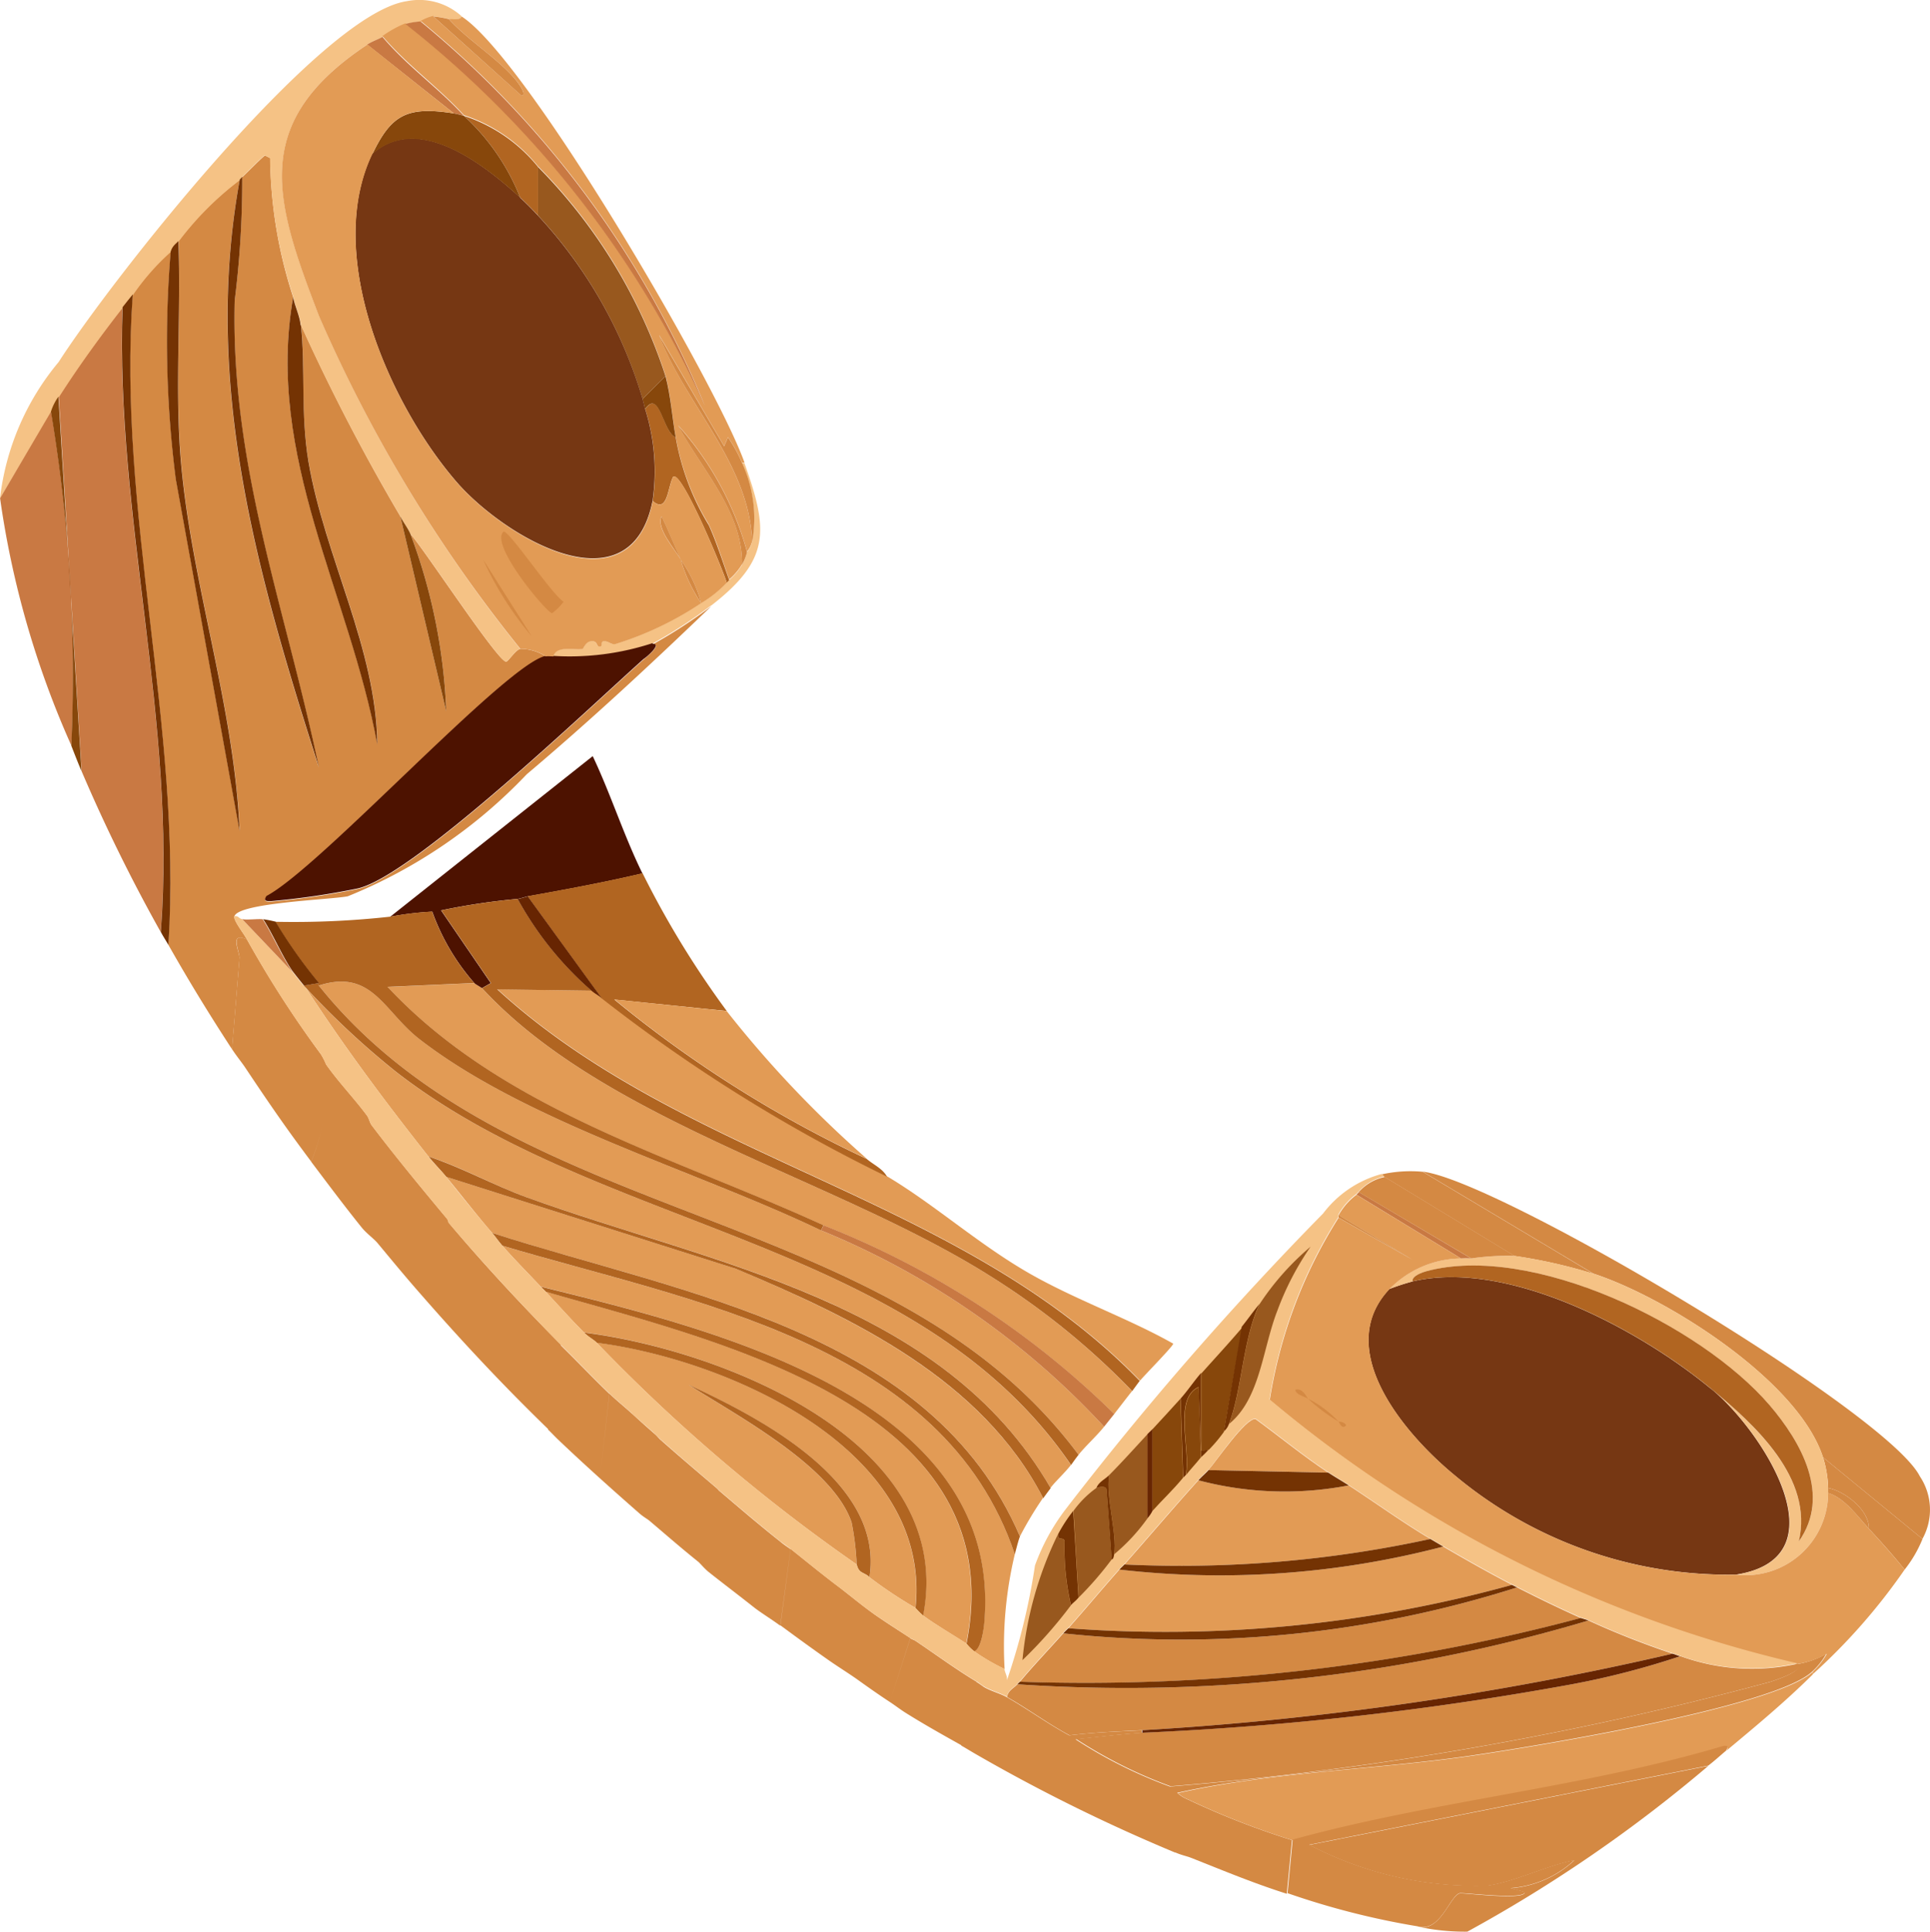 <svg xmlns="http://www.w3.org/2000/svg" xmlns:xlink="http://www.w3.org/1999/xlink" width="25.73" height="25.753" viewBox="0 0 25.73 25.753">
  <defs>
    <clipPath id="clip-path">
      <rect id="Rectangle_196" data-name="Rectangle 196" width="25.73" height="25.753" fill="none"/>
    </clipPath>
  </defs>
  <g id="Group_306" data-name="Group 306" clip-path="url(#clip-path)">
    <path id="Path_357" data-name="Path 357" d="M56.633,140.478c1.646,1.784,4.715,2.534,6.781,3.841a9.979,9.979,0,0,1,1.886,1.53c-.08.1-.155.2-.238.306a11.532,11.532,0,0,0-3.875-2.515c-2-.914-4.269-1.527-5.812-3.178l1.156-.051c.011.013.089.054.1.068" transform="translate(-50.208 -127.308)" fill="#e29b55"/>
    <path id="Path_358" data-name="Path 358" d="M52.237,143.52a10.6,10.6,0,0,1,3.773,2.617c-.1.125-.251.261-.34.374-2.51-3.379-7.514-2.992-10.129-6.254.711-.231.865.343,1.343.714,1.429,1.109,3.706,1.759,5.353,2.549" transform="translate(-41.291 -127.121)" fill="#e29b55"/>
    <path id="Path_359" data-name="Path 359" d="M53.916,147.494c-.083.107-.216.228-.272.306-1.445-2.5-4.5-2.976-6.985-3.875-.443-.161-.863-.4-1.309-.544-.575-.726-1.126-1.467-1.631-2.243a10.918,10.918,0,0,0,1.207,1.122c2.754,2.131,6.928,2.215,8.99,5.234" transform="translate(-39.639 -127.968)" fill="#e29b55"/>
    <path id="Path_360" data-name="Path 360" d="M72.3,141.338c.045.042.09.061.136.1a21.288,21.288,0,0,0,3.807,2.379c.659.395,1.248.934,1.954,1.326.6.333,1.283.577,1.853.9,0,.033-.392.429-.442.493-2.4-2.474-6.051-2.92-8.566-5.217Z" transform="translate(-64.409 -128.134)" fill="#e29b55"/>
    <path id="Path_361" data-name="Path 361" d="M71.708,172.377a4.934,4.934,0,0,0-.306.51c-1.18-2.748-4.493-3.226-7.036-4.045-.214-.247-.407-.5-.612-.748l3.858,1.224c1.569.662,3.28,1.478,4.1,3.059" transform="translate(-57.805 -152.409)" fill="#e29b55"/>
    <path id="Path_362" data-name="Path 362" d="M78.6,182.042a5.269,5.269,0,0,0-.136,1.53,2.694,2.694,0,0,1-.408-.238c.1-.03.13-.316.136-.391.253-3-3.68-3.916-5.914-4.47-.171-.182-.344-.356-.51-.544,2.5.748,5.878,1.285,6.832,4.113" transform="translate(-65.071 -161.326)" fill="#e29b55"/>
    <path id="Path_363" data-name="Path 363" d="M59.105,109.555c-.506.12-1.018.214-1.53.306-.037.007-.079.024-.136.034a8.924,8.924,0,0,0-1.02.153l.663.969-.119.068c-.013-.014-.091-.055-.1-.068a2.93,2.93,0,0,1-.561-.952,4.089,4.089,0,0,0-.561.068l2.7-2.141c.243.513.412,1.053.663,1.564" transform="translate(-50.539 -97.914)" fill="#4d1200"/>
    <path id="Path_364" data-name="Path 364" d="M76.94,124.747a12.338,12.338,0,0,0,1.122,1.835l-1.5-.153a15.912,15.912,0,0,0,3.365,2.124c.091.079.211.127.272.238a21.283,21.283,0,0,1-3.807-2.379l-.986-1.36c.512-.092,1.024-.186,1.53-.306" transform="translate(-68.373 -113.107)" fill="#b16521"/>
    <path id="Path_365" data-name="Path 365" d="M64.045,128.39a4.463,4.463,0,0,0,.986,1.224l-1.258-.017c2.515,2.3,6.169,2.744,8.565,5.218-.034.045-.065.089-.1.136a9.972,9.972,0,0,0-1.886-1.529c-2.066-1.307-5.135-2.057-6.781-3.841l.119-.068-.663-.969a8.917,8.917,0,0,1,1.02-.153" transform="translate(-57.144 -116.41)" fill="#b16521"/>
    <path id="Path_366" data-name="Path 366" d="M42,131.151l-1.156.051c1.543,1.651,3.817,2.264,5.812,3.178l-.034.068c-1.647-.79-3.924-1.44-5.353-2.549-.477-.37-.631-.945-1.343-.714-.005-.007.006-.027,0-.034a6.487,6.487,0,0,1-.578-.816,11.7,11.7,0,0,0,1.529-.068,4.091,4.091,0,0,1,.561-.068,2.93,2.93,0,0,0,.561.952" transform="translate(-35.677 -118.049)" fill="#b16521"/>
    <path id="Union_18" data-name="Union 18" d="M12.781,12.263c-.057-.022-.119-.032-.205-.07l-.005-.061.005.064a23.045,23.045,0,0,1-2.684-1.327c-.06-.035-.114-.069-.17-.1l.2-.85c.045.027.079.053.1.068.091.055.215.085.307.137.279.158.546.355.833.509.318-.04.645-.052.966-.067V10.6c-.291.019-.591.057-.882.086a6.153,6.153,0,0,0,1.258.629,44.582,44.582,0,0,0,8-1.394c.047-.016.47-.149.356-.237a1.155,1.155,0,0,0,.393-.137.939.939,0,0,1-.188.237c-.511.475-3.73,1-4.573,1.122-1.29.186-2.618.211-3.891.492a.445.445,0,0,0,.136.087,10.741,10.741,0,0,0,1.394.544l-.069.715C13.609,12.6,13.224,12.438,12.781,12.263ZM8.972,10.327c-.069-.044-.134-.095-.2-.138-.153-.1-.294-.2-.442-.306v0c-.136-.095-.272-.178-.408-.275v0c-.208-.146-.408-.292-.611-.442l.136-1.019c.212.169.428.346.645.509v0c.146.112.294.235.442.342s.341.228.509.338l-.272.851.272-.848c.015.011.052.023.067.033.262.176.551.388.816.546l-.2.848C9.469,10.622,9.22,10.483,8.972,10.327ZM7.309,9.171c-.111-.082-.23-.154-.341-.237-.2-.159-.41-.317-.613-.478v0c-.057-.047-.1-.1-.134-.133-.225-.18-.43-.359-.648-.544-.025-.024-.081-.053-.136-.1-.371-.325-.732-.648-1.088-.987-.047-.044-.089-.092-.136-.135l.171-1.122.136.135c.168.169.339.345.509.509L4.911,7.163,5.03,6.076c.091.089.2.176.3.267l.008.006c.1.093.2.182.306.274v0c.025.022.045.05.067.069.245.217.5.433.749.645.02.017.03.033.034.035.267.227.541.462.816.679.042.036.091.068.136.1L7.309,9.171ZM2.484,4.716h0c-.19-.217-.361-.425-.544-.645v0c-.052-.061-.138-.121-.205-.2-.232-.287-.457-.589-.679-.883a2.792,2.792,0,0,0,.2-.92,2.767,2.767,0,0,1-.2.918c-.032-.044-.067-.089-.1-.135C.678,2.478.425,2.106.17,1.723.116,1.645.055,1.571,0,1.486L.1.263C.084.136-.022-.073.2.025a14.175,14.175,0,0,0,.986,1.53.9.9,0,0,1,.069.135c.161.231.374.45.544.68.029.038.037.1.067.135.311.41.655.828.986,1.224l-.371.983.371-.983a.108.108,0,0,1,.034.067c.467.556.986,1.112,1.5,1.631L4.214,6.55C3.589,5.943,3.055,5.37,2.484,4.716Z" transform="translate(3.093 12.497)" fill="#d48943" stroke="rgba(0,0,0,0)" stroke-miterlimit="10" stroke-width="1"/>
    <path id="Path_392" data-name="Path 392" d="M89.291,142.931A14.685,14.685,0,0,0,91.16,144.9a15.914,15.914,0,0,1-3.365-2.124Z" transform="translate(-79.603 -129.455)" fill="#e29b55"/>
    <path id="Path_393" data-name="Path 393" d="M43.559,140.41c.006.007-.006.027,0,.034,2.615,3.262,7.619,2.876,10.129,6.254-.033.042-.068.091-.1.136-2.063-3.02-6.236-3.1-8.99-5.234a10.927,10.927,0,0,1-1.207-1.122.292.292,0,0,1-.034-.034Z" transform="translate(-39.309 -127.308)" fill="#b16521"/>
    <path id="Path_394" data-name="Path 394" d="M69.5,169.6c-.032.044-.075.1-.1.136-.815-1.581-2.527-2.4-4.1-3.059l-3.858-1.224c-.077-.094-.162-.177-.238-.272.446.147.866.383,1.309.544,2.48.9,5.539,1.375,6.985,3.875" transform="translate(-55.492 -149.767)" fill="#b16521"/>
    <path id="Path_395" data-name="Path 395" d="M77.346,180.153c-.019.047-.052.178-.068.238-.954-2.828-4.328-3.365-6.832-4.113-.046-.052-.09-.117-.136-.17,2.543.819,5.856,1.3,7.036,4.045" transform="translate(-63.749 -159.675)" fill="#b16521"/>
    <path id="Path_396" data-name="Path 396" d="M121.209,177.53l-.136.17a10.6,10.6,0,0,0-3.773-2.617l.034-.068a11.53,11.53,0,0,1,3.875,2.515" transform="translate(-106.354 -158.684)" fill="#c97943"/>
    <path id="Path_397" data-name="Path 397" d="M37.7,131.338a6.509,6.509,0,0,0,.578.816l-.2.034c-.046-.056-.092-.113-.136-.17-.134-.175-.279-.519-.408-.714a1.5,1.5,0,0,1,.17.034" transform="translate(-34.025 -119.052)" fill="#743303"/>
    <path id="Path_398" data-name="Path 398" d="M89.494,195.306a5.853,5.853,0,0,1-.612-.408c.2-1.267-1.445-2.119-2.413-2.566.636.406,1.922,1.089,2.175,1.835a3.646,3.646,0,0,1,.068.561,23.1,23.1,0,0,1-3.467-2.957c1.743.225,4.471,1.417,4.249,3.535" transform="translate(-77.291 -173.876)" fill="#e29b55"/>
    <path id="Path_399" data-name="Path 399" d="M83.568,189.177c-.2-.129-.385-.234-.578-.374.45-2.321-2.688-3.543-4.521-3.773-.178-.179-.338-.361-.51-.544,2.258.654,6.237,1.526,5.608,4.691" transform="translate(-70.685 -167.271)" fill="#e29b55"/>
    <path id="Path_400" data-name="Path 400" d="M83.01,188.618a.645.645,0,0,1-.1-.1c.629-3.164-3.35-4.036-5.608-4.691-.021-.022-.045-.044-.068-.068,2.234.554,6.167,1.467,5.914,4.47-.006.075-.04.361-.136.391" transform="translate(-70.025 -166.61)" fill="#b16521"/>
    <path id="Path_401" data-name="Path 401" d="M87.944,194.087a1.067,1.067,0,0,1-.1-.1c.223-2.118-2.506-3.31-4.249-3.535-.049-.048-.107-.073-.17-.136,1.833.23,4.971,1.451,4.521,3.773" transform="translate(-75.639 -172.555)" fill="#b16521"/>
    <path id="Path_402" data-name="Path 402" d="M100.772,200.347c-.076-.072-.14-.043-.17-.17a3.659,3.659,0,0,0-.068-.561c-.253-.747-1.539-1.429-2.175-1.835.968.447,2.612,1.3,2.413,2.566" transform="translate(-89.181 -179.326)" fill="#b16521"/>
    <path id="Path_403" data-name="Path 403" d="M75.075,129.386c-.046-.041-.091-.06-.136-.1a4.463,4.463,0,0,1-.986-1.224c.057-.01.1-.027.136-.034Z" transform="translate(-67.052 -116.08)" fill="#672502"/>
    <path id="Path_404" data-name="Path 404" d="M20.772,24.094c-.372,2.128.755,3.951,1.122,5.965-.012-1.285-.7-2.5-.918-3.773-.108-.635-.041-1.245-.1-1.818A26.853,26.853,0,0,0,22.2,27.017l.612,2.6a7.506,7.506,0,0,0-.476-2.362c.172.185,1.168,1.707,1.275,1.7.026,0,.126-.157.187-.17a.612.612,0,0,1,.34.1c-.538.109-3,2.817-3.722,3.2-.049.077.011.067.068.068a10.146,10.146,0,0,0,1.156-.17c.756-.186,3.079-2.41,3.807-3.059.009-.008.253-.2.119-.2a6.371,6.371,0,0,0,.782-.51c-.8.769-1.619,1.53-2.464,2.243A6.8,6.8,0,0,1,21.5,32.082c-.217.045-1.483.086-1.513.272-.009.056.136.239.17.306-.227-.1-.12.111-.1.238l-.1,1.224c-.3-.46-.58-.916-.85-1.394.183-2.91-.685-5.75-.476-8.667a3.161,3.161,0,0,1,.51-.578,14.39,14.39,0,0,0,.068,3.042l.85,4.691c-.067-1.653-.642-3.3-.782-4.929-.084-.978,0-1.963-.034-2.94a4.132,4.132,0,0,1,.816-.816c-.5,2.729.233,5.273,1.054,7.835-.442-2.114-1.179-4.017-1.122-6.22a12.75,12.75,0,0,0,.1-1.648c.043-.037.284-.285.306-.289l.068.034a6.141,6.141,0,0,0,.306,1.852" transform="translate(-16.863 -20.136)" fill="#d48943"/>
    <path id="Path_405" data-name="Path 405" d="M9.747,52.209a22.344,22.344,0,0,1-1.054-2.141l-.306-5c.261-.408.554-.806.85-1.19-.1,2.8.724,5.528.51,8.328" transform="translate(-7.604 -39.786)" fill="#c97943"/>
    <path id="Path_406" data-name="Path 406" d="M6.153.22c-.014.054-.127.038-.17.034a1.376,1.376,0,0,0-.2-.034.671.671,0,0,0-.17.068.955.955,0,0,0-.2.034A1.5,1.5,0,0,0,5.1.492c-.064.035-.142.061-.2.1-1.568,1.041-1.245,2.061-.646,3.62A19.3,19.3,0,0,0,6.935,8.649c-.061.013-.16.168-.187.17-.106.007-1.1-1.514-1.275-1.7-.035-.085-.1-.159-.136-.238A26.845,26.845,0,0,1,4.011,4.333c-.013-.125-.08-.252-.1-.374A6.145,6.145,0,0,1,3.6,2.106l-.068-.034c-.022,0-.263.252-.306.289A.424.424,0,0,0,3.2,2.4a4.132,4.132,0,0,0-.816.816c-.011.021-.079.057-.1.136a3.171,3.171,0,0,0-.51.578c-.045.057-.092.112-.136.17-.3.383-.589.782-.85,1.19a.7.7,0,0,0-.1.2L0,6.644A3.451,3.451,0,0,1,.782,4.825C1.455,3.773,4.255.19,5.422.016a.84.84,0,0,1,.731.2" transform="translate(0 0)" fill="#f5c285"/>
    <path id="Path_407" data-name="Path 407" d="M55.327,2.356,56.5,3.41c.091-.006-.077-.212-.085-.221-.233-.273-.639-.526-.884-.8.043,0,.156.02.17-.034.866.554,3.391,4.875,3.773,5.948H59.44a1.834,1.834,0,0,0-.187-.34l-.051.119L58.335,6.6c.337.911,1.2,1.706,1.241,2.753a.377.377,0,0,1-.068.136,4.179,4.179,0,0,0-.918-1.683c.317.6.858,1.142.85,1.852a.82.82,0,0,1-.17.2c-.087-.242-.165-.5-.272-.731a3.343,3.343,0,0,1-.442-1.173c-.049-.273-.064-.541-.136-.816a7.074,7.074,0,0,0-1.7-2.787,2.12,2.12,0,0,0-.986-.68c-.357-.387-.748-.658-1.088-1.054a1.5,1.5,0,0,1,.306-.17,13.636,13.636,0,0,1,3.994,5.1,13.022,13.022,0,0,0-3.79-5.132.671.671,0,0,1,.17-.068" transform="translate(-49.548 -2.136)" fill="#e29b55"/>
    <path id="Path_408" data-name="Path 408" d="M.96,63.269a12.248,12.248,0,0,1-.952-3.3l.68-1.156A21.408,21.408,0,0,1,.96,63.269" transform="translate(-0.007 -53.328)" fill="#c97943"/>
    <path id="Path_409" data-name="Path 409" d="M18.024,50.727c-.032-.056-.07-.112-.1-.17.214-2.8-.608-5.529-.51-8.328.044-.058.091-.113.136-.17-.209,2.918.659,5.757.476,8.667" transform="translate(-15.78 -38.135)" fill="#743303"/>
    <path id="Path_410" data-name="Path 410" d="M7.7,61.627c-.048-.114-.091-.225-.136-.34a21.4,21.4,0,0,0-.272-4.453.7.7,0,0,1,.1-.2Z" transform="translate(-6.613 -51.347)" fill="#87470b"/>
    <path id="Path_411" data-name="Path 411" d="M81.16,68a6.371,6.371,0,0,1-.782.51,3.546,3.546,0,0,1-1.326.17c.041-.155.286-.08.391-.1.007,0,.042-.092.1-.1.116-.02.065.081.136.068.028-.005.006-.062.034-.068.07-.014.1.05.17.034a4.386,4.386,0,0,0,1.139-.544,1.563,1.563,0,0,0,.34-.272c.011-.012.021-.02.034-.034a.816.816,0,0,0,.17-.2.616.616,0,0,0,.068-.17.376.376,0,0,0,.068-.136,1.765,1.765,0,0,0-.136-1.054H81.6c.322.9.346,1.289-.442,1.9" transform="translate(-71.676 -59.933)" fill="#f5c285"/>
    <path id="Path_412" data-name="Path 412" d="M43.048,91.964c.134,0-.11.2-.119.2-.727.649-3.05,2.873-3.807,3.059a10.126,10.126,0,0,1-1.156.17c-.057,0-.117.009-.068-.068.719-.378,3.184-3.086,3.722-3.2.032-.006.069,0,.1,0a3.547,3.547,0,0,0,1.326-.17" transform="translate(-34.346 -83.383)" fill="#4d1200"/>
    <path id="Path_413" data-name="Path 413" d="M23.792,34.547c.023-.079.091-.115.1-.136.038.977-.05,1.963.034,2.94.14,1.629.715,3.275.782,4.929l-.85-4.691a14.4,14.4,0,0,1-.068-3.042" transform="translate(-21.514 -31.2)" fill="#743303"/>
    <path id="Path_414" data-name="Path 414" d="M32.667,25.338A.439.439,0,0,1,32.7,25.3a12.754,12.754,0,0,1-.1,1.648c-.057,2.2.679,4.106,1.122,6.22-.82-2.562-1.553-5.105-1.054-7.835" transform="translate(-29.471 -22.943)" fill="#743303"/>
    <path id="Path_415" data-name="Path 415" d="M41.277,42.8c.061.573-.006,1.184.1,1.818.216,1.269.906,2.488.918,3.773-.367-2.014-1.494-3.837-1.122-5.965.022.122.089.249.1.374" transform="translate(-37.265 -38.465)" fill="#743303"/>
    <path id="Path_416" data-name="Path 416" d="M57.333,73.989a7.506,7.506,0,0,1,.476,2.362l-.612-2.6c.038.079.1.153.136.238" transform="translate(-51.86 -66.869)" fill="#87470b"/>
    <path id="Path_417" data-name="Path 417" d="M58.129,3.084a13.023,13.023,0,0,1,3.79,5.132,13.638,13.638,0,0,0-3.994-5.1.955.955,0,0,1,.2-.034" transform="translate(-52.52 -2.796)" fill="#c97943"/>
    <path id="Path_418" data-name="Path 418" d="M52.665,5.27c.34.4.731.666,1.088,1.054a1.334,1.334,0,0,0-.136-.034l-1.156-.918c.062-.041.14-.067.2-.1" transform="translate(-47.566 -4.778)" fill="#c97943"/>
    <path id="Path_419" data-name="Path 419" d="M62.136,2.386c.245.273.651.525.884.8.008.009.176.215.085.221L61.932,2.352a1.374,1.374,0,0,1,.2.034" transform="translate(-56.153 -2.132)" fill="#d48943"/>
    <path id="Path_420" data-name="Path 420" d="M78.566,26.634l-.306.306a6.142,6.142,0,0,0-1.394-2.447v-.646a7.074,7.074,0,0,1,1.7,2.787" transform="translate(-69.694 -21.622)" fill="#98581e"/>
    <path id="Path_421" data-name="Path 421" d="M92.574,58.092a3.343,3.343,0,0,0,.442,1.173c.106.234.185.489.272.731-.013.014-.022.022-.034.034-.028-.115-.6-1.507-.714-1.411-.074.141-.073.494-.272.323a2.76,2.76,0,0,0-.1-1.224c.192-.283.239.319.408.374" transform="translate(-83.566 -52.264)" fill="#b16521"/>
    <path id="Path_422" data-name="Path 422" d="M67.289,17.242v.646c-.077-.082-.155-.162-.238-.238a2.957,2.957,0,0,0-.748-1.088,2.119,2.119,0,0,1,.986.68" transform="translate(-60.116 -15.017)" fill="#b16521"/>
    <path id="Path_423" data-name="Path 423" d="M95.275,49.587a1.765,1.765,0,0,1,.136,1.054c-.037-1.047-.9-1.842-1.241-2.753l.867,1.479.051-.119a1.84,1.84,0,0,1,.187.34" transform="translate(-85.383 -43.419)" fill="#d48943"/>
    <path id="Path_424" data-name="Path 424" d="M92.108,53.716c.072.275.087.543.136.816-.169-.055-.216-.657-.408-.374-.011-.048-.021-.089-.034-.136Z" transform="translate(-83.236 -48.704)" fill="#87470b"/>
    <path id="Path_425" data-name="Path 425" d="M97.819,62.5a.616.616,0,0,1-.068.17c.008-.71-.533-1.256-.85-1.852a4.179,4.179,0,0,1,.918,1.683" transform="translate(-87.859 -55.144)" fill="#d48943"/>
    <path id="Path_426" data-name="Path 426" d="M53,20.619c.083.076.161.156.238.238A6.141,6.141,0,0,1,54.634,23.3c.013.047.023.088.034.136a2.76,2.76,0,0,1,.1,1.224c-.3,1.5-2,.462-2.617-.255-.908-1.053-1.761-3.03-1.122-4.368.617-.55,1.487.137,1.971.578" transform="translate(-46.068 -17.986)" fill="#763713"/>
    <path id="Path_427" data-name="Path 427" d="M54.278,15.886a1.335,1.335,0,0,1,.136.034,2.959,2.959,0,0,1,.748,1.088c-.484-.441-1.355-1.128-1.971-.578.253-.53.466-.642,1.088-.544" transform="translate(-48.227 -14.374)" fill="#87470b"/>
    <path id="Path_428" data-name="Path 428" d="M42.539,7.281c-.622-.1-.834.014-1.088.544-.639,1.338.214,3.315,1.122,4.368.618.717,2.319,1.759,2.617.255.2.171.2-.182.272-.323.117-.1.686,1.3.714,1.411a1.559,1.559,0,0,1-.34.272,1.828,1.828,0,0,0-.272-.578c-.085-.192-.165-.387-.255-.578-.083.155.183.443.255.578a2.043,2.043,0,0,0,.272.578,4.387,4.387,0,0,1-1.139.544c-.067.016-.1-.048-.17-.034-.028.006-.006.063-.034.068-.071.013-.02-.088-.136-.068-.06.01-.095.1-.1.1-.105.022-.35-.053-.391.1-.033,0-.07-.006-.1,0a.612.612,0,0,0-.34-.1,19.288,19.288,0,0,1-2.685-4.436c-.6-1.559-.922-2.579.646-3.62Z" transform="translate(-36.488 -5.769)" fill="#e29b55"/>
    <path id="Path_429" data-name="Path 429" d="M71.644,75.935c.082-.008.628.82.8.935a.671.671,0,0,1-.153.153c-.066,0-.841-.918-.646-1.088" transform="translate(-64.931 -68.85)" fill="#d48943"/>
    <path id="Path_430" data-name="Path 430" d="M69.035,79.943l.646,1.02a4.415,4.415,0,0,1-.646-1.02" transform="translate(-62.593 -72.483)" fill="#d48943"/>
    <path id="Path_431" data-name="Path 431" d="M94.635,74.329c-.072-.135-.338-.423-.255-.578.09.19.17.386.255.578" transform="translate(-85.558 -66.869)" fill="#d48943"/>
    <path id="Path_432" data-name="Path 432" d="M97.538,80.522a2.037,2.037,0,0,1-.272-.578,1.828,1.828,0,0,1,.272.578" transform="translate(-88.19 -72.484)" fill="#d48943"/>
    <path id="Path_433" data-name="Path 433" d="M176.759,238.8c-.375.371-.752.683-1.156,1.02.082-.107-.1-.04-.119-.034-1.853.539-3.8.712-5.659,1.224a10.693,10.693,0,0,1-1.394-.544.436.436,0,0,1-.136-.085c1.273-.284,2.6-.308,3.892-.493.842-.12,4.061-.647,4.572-1.122Z" transform="translate(-152.592 -216.482)" fill="#e29b55"/>
    <path id="Path_434" data-name="Path 434" d="M192.374,252.238a19.081,19.081,0,0,1-3.212,2.209,2.937,2.937,0,0,1-.663-.068c.3.087.429-.407.561-.442.042-.011.884.1.867-.017l-.187-.051a1.407,1.407,0,0,0,.85-.374c-.365.071-.8.289-1.156.34a4.791,4.791,0,0,1-2.379-.544Z" transform="translate(-169.6 -228.701)" fill="#d48943"/>
    <path id="Path_435" data-name="Path 435" d="M209.927,172.26l-1.326-1.088c-.328-1.02-2.082-2.128-3.059-2.447l-2.277-1.36c1.007.117,6.195,3.2,6.628,4.062a.8.8,0,0,1,.034.833" transform="translate(-184.298 -151.749)" fill="#d48943"/>
    <path id="Path_436" data-name="Path 436" d="M189.805,249.467c-.081.068-.153.135-.238.2l-5.319,1.054a4.791,4.791,0,0,0,2.379.544c.358-.051.79-.269,1.156-.34a1.406,1.406,0,0,1-.85.374l.187.051c.018.114-.824.006-.867.017-.132.035-.257.529-.561.442a10.464,10.464,0,0,1-1.734-.442l.068-.714c1.861-.512,3.806-.685,5.659-1.224.022-.006.2-.073.119.034" transform="translate(-166.793 -226.134)" fill="#d48943"/>
    <path id="Path_437" data-name="Path 437" d="M197.981,167.284l2.277,1.36a6.923,6.923,0,0,0-1.054-.238l-1.733-1.054-.034-.034a1.773,1.773,0,0,1,.544-.034" transform="translate(-179.014 -151.666)" fill="#d48943"/>
    <path id="Path_438" data-name="Path 438" d="M261.78,209.251a1.645,1.645,0,0,1-.238.408c-.151-.187-.312-.368-.476-.544.006-.249-.319-.5-.544-.544a1.528,1.528,0,0,0-.068-.408Z" transform="translate(-236.15 -188.739)" fill="#d48943"/>
    <path id="Path_439" data-name="Path 439" d="M200.1,183.9c.657.526,1.8,2.249.34,2.481a5.689,5.689,0,0,1-3.756-1.326c-.653-.537-1.631-1.67-.867-2.481a3.042,3.042,0,0,1,.306-.1c1.274-.3,3.015.634,3.977,1.428" transform="translate(-177.294 -165.394)" fill="#763713"/>
    <path id="Path_440" data-name="Path 440" d="M199.618,179.37a3.331,3.331,0,0,1,.578-.034,6.919,6.919,0,0,1,1.054.238c.977.319,2.731,1.427,3.059,2.447a1.525,1.525,0,0,1,.068.408c0,.022,0,.046,0,.068a1.1,1.1,0,0,1-1.224,1.088c1.464-.233.318-1.955-.34-2.481.588.486,1.372,1.2,1.173,2.039.434-.613.032-1.327-.391-1.818-.918-1.068-3.164-2.161-4.572-1.784-.046.012-.2.062-.187.136a3.053,3.053,0,0,0-.306.1,1.352,1.352,0,0,1,.952-.408.746.746,0,0,1,.136,0" transform="translate(-180.005 -162.597)" fill="#f5c285"/>
    <path id="Path_441" data-name="Path 441" d="M195.324,171.163a.749.749,0,0,0-.136,0l-1.394-.85c.012-.011.019-.021.034-.034Z" transform="translate(-175.711 -154.39)" fill="#c97943"/>
    <path id="Path_442" data-name="Path 442" d="M183.958,171.493a1.353,1.353,0,0,0-.952.408c-.764.812.214,1.945.867,2.481a5.687,5.687,0,0,0,3.756,1.326,1.1,1.1,0,0,0,1.224-1.088c.221.065.394.314.544.476s.324.357.476.544a8.017,8.017,0,0,1-1.224,1.394V177a.976.976,0,0,0,.187-.238,1.111,1.111,0,0,1-.391.136,16.855,16.855,0,0,1-7.036-3.518,6.383,6.383,0,0,1,.918-2.43l.986.561-.986-.595a.87.87,0,0,1,.238-.272Z" transform="translate(-164.481 -154.72)" fill="#e29b55"/>
    <path id="Path_443" data-name="Path 443" d="M261.727,213.078c-.15-.162-.323-.411-.544-.476,0-.022,0-.045,0-.068.225.044.55.295.544.544" transform="translate(-236.811 -192.702)" fill="#d48943"/>
    <path id="Path_444" data-name="Path 444" d="M191.245,173.592v-.034l.986.595Z" transform="translate(-173.399 -157.363)" fill="#d48943"/>
    <path id="Path_445" data-name="Path 445" d="M187.282,200.091a2.351,2.351,0,0,1-.408-.306,1.5,1.5,0,0,1,.408.306" transform="translate(-169.436 -181.143)" fill="#d48943"/>
    <path id="Path_446" data-name="Path 446" d="M185.223,198.59c-.053-.032-.16-.05-.17-.119.1-.028.151.1.17.119" transform="translate(-167.785 -179.948)" fill="#d48943"/>
    <path id="Path_447" data-name="Path 447" d="M191.245,203.063s.083,0,.1.051c-.058.063-.094-.047-.1-.051" transform="translate(-173.399 -184.115)" fill="#d48943"/>
    <path id="Path_448" data-name="Path 448" d="M163.345,236.677c.114.088-.31.222-.357.238a44.52,44.52,0,0,1-8,1.393,6.226,6.226,0,0,1-1.258-.629c.292-.029.591-.066.884-.085a41.9,41.9,0,0,0,5.727-.646,10.82,10.82,0,0,0,1.445-.374,2.792,2.792,0,0,0,1.564.1" transform="translate(-139.382 -214.5)" fill="#d48943"/>
    <path id="Path_449" data-name="Path 449" d="M152.762,231.918a42.145,42.145,0,0,1-7.07,1.02c-.323.016-.648.029-.969.068-.286-.153-.551-.351-.833-.51.011-.088.092-.118.136-.17a21.568,21.568,0,0,0,7.614-.85,11.147,11.147,0,0,0,1.122.442" transform="translate(-130.464 -209.877)" fill="#d48943"/>
    <path id="Path_450" data-name="Path 450" d="M153.19,227.148a25.681,25.681,0,0,1-7.478.85c.189-.225.384-.428.578-.646a14.79,14.79,0,0,0,6.05-.612c.273.139.57.284.85.408" transform="translate(-132.115 -205.582)" fill="#d48943"/>
    <path id="Path_451" data-name="Path 451" d="M158.547,221.422a17.354,17.354,0,0,1-5.914.578c.228-.256.451-.524.68-.782a11.735,11.735,0,0,0,4.317-.306c.294.171.616.354.918.51" transform="translate(-138.39 -200.298)" fill="#e29b55"/>
    <path id="Path_452" data-name="Path 452" d="M163.638,211.509c.36.235.719.495,1.088.714a15.66,15.66,0,0,1-4.079.34c.331-.372.651-.752.986-1.122a4.5,4.5,0,0,0,2.005.068" transform="translate(-145.657 -191.711)" fill="#e29b55"/>
    <path id="Path_453" data-name="Path 453" d="M152.962,231.145a21.567,21.567,0,0,1-7.614.85.381.381,0,0,1,.034-.034,25.677,25.677,0,0,0,7.478-.85c.021.009.066.018.1.034" transform="translate(-131.785 -209.546)" fill="#743303"/>
    <path id="Path_454" data-name="Path 454" d="M170.369,236.245a10.818,10.818,0,0,1-1.445.374,41.921,41.921,0,0,1-5.727.646v-.034a42.157,42.157,0,0,0,7.07-1.02c.035.01.063.023.1.034" transform="translate(-147.969 -214.17)" fill="#672502"/>
    <path id="Path_455" data-name="Path 455" d="M174.265,203.408l-1.6-.034c.1-.11.5-.7.629-.68.321.234.637.495.969.714" transform="translate(-156.556 -183.78)" fill="#e29b55"/>
    <path id="Path_456" data-name="Path 456" d="M164.235,219.921a11.738,11.738,0,0,1-4.317.306c.023-.026.049-.046.068-.068a15.67,15.67,0,0,0,4.079-.34l.17.1" transform="translate(-144.996 -199.307)" fill="#743303"/>
    <path id="Path_457" data-name="Path 457" d="M194.5,168.094l1.733,1.054a3.342,3.342,0,0,0-.578.034l-1.5-.884a.63.63,0,0,1,.34-.2" transform="translate(-176.041 -152.409)" fill="#d48943"/>
    <path id="Path_458" data-name="Path 458" d="M157.886,226.376l.068.034a14.79,14.79,0,0,1-6.05.612c.035-.039.059-.058.068-.068a17.355,17.355,0,0,0,5.914-.578" transform="translate(-137.729 -205.252)" fill="#743303"/>
    <path id="Path_459" data-name="Path 459" d="M172.944,210.018c.088.058.183.112.272.17a4.5,4.5,0,0,1-2.005-.068c.044-.049.094-.09.136-.136Z" transform="translate(-155.235 -190.39)" fill="#743303"/>
    <path id="Path_460" data-name="Path 460" d="M33.618,130.939l.68.714c.044.057.09.114.136.17a.269.269,0,0,0,.034.034c.505.777,1.057,1.517,1.631,2.243.075.1.161.177.238.272.2.253.4.5.612.748.046.053.089.117.136.17.166.188.339.362.51.544.023.024.047.046.068.068.172.182.332.365.51.544.063.063.121.088.17.136a23.091,23.091,0,0,0,3.467,2.957c.03.127.094.1.17.17a5.854,5.854,0,0,0,.612.408,1.051,1.051,0,0,0,.1.1c.193.14.383.245.578.374a.652.652,0,0,0,.1.1,2.708,2.708,0,0,0,.408.238c.009.061.04.093.034.153a8.59,8.59,0,0,0,.374-1.53,2.793,2.793,0,0,1,.408-.748,43.275,43.275,0,0,1,3.433-3.943,1.45,1.45,0,0,1,.782-.527l.034.034a.63.63,0,0,0-.34.2c-.015.013-.022.023-.034.034a.87.87,0,0,0-.238.272v.034a6.383,6.383,0,0,0-.918,2.43,16.856,16.856,0,0,0,7.036,3.518,2.792,2.792,0,0,1-1.564-.1c-.039-.011-.067-.023-.1-.034a11.123,11.123,0,0,1-1.122-.442c-.036-.016-.081-.025-.1-.034-.28-.124-.577-.269-.85-.408l-.068-.034c-.3-.156-.624-.339-.918-.51l-.17-.1c-.368-.219-.728-.479-1.088-.714-.089-.058-.184-.112-.272-.17-.331-.219-.647-.479-.969-.714-.134-.02-.528.57-.629.68-.042.046-.092.087-.136.136-.335.37-.655.749-.986,1.122-.019.022-.045.042-.068.068-.229.258-.451.526-.68.782-.009.01-.033.029-.068.068-.194.218-.389.421-.578.646a.39.39,0,0,0-.034.034c-.044.052-.125.082-.136.17-.089-.05-.214-.082-.306-.136-.022-.013-.057-.041-.1-.068-.265-.158-.555-.369-.816-.544-.016-.011-.052-.023-.068-.034-.167-.113-.346-.223-.51-.34-.148-.105-.295-.23-.442-.34-.218-.163-.432-.341-.646-.51-.044-.035-.092-.067-.136-.1-.274-.219-.548-.452-.816-.68a.419.419,0,0,0-.034-.034c-.249-.213-.5-.426-.748-.646-.022-.02-.043-.045-.068-.068-.1-.091-.207-.18-.306-.272s-.212-.182-.306-.272c-.171-.163-.342-.342-.51-.51l-.136-.136c-.509-.519-1.028-1.075-1.5-1.631,0,0,.005-.021-.034-.068-.331-.4-.675-.812-.986-1.224-.029-.039-.039-.1-.068-.136-.171-.229-.382-.449-.544-.68a1.089,1.089,0,0,0-.068-.136,13.761,13.761,0,0,1-.986-1.53c-.034-.067-.179-.25-.17-.306.051-.017.065.029.1.034" transform="translate(-30.388 -118.687)" fill="#f5c285"/>
    <path id="Path_461" data-name="Path 461" d="M34.885,131.289c.129.195.274.539.408.714l-.68-.714c.085.012.184-.007.272,0" transform="translate(-31.383 -119.037)" fill="#c97943"/>
    <path id="Path_462" data-name="Path 462" d="M158.894,206.006a2.529,2.529,0,0,1-.442.476c.04-.279-.112-.751-.068-1.054.17-.171.345-.366.51-.544Z" transform="translate(-143.598 -185.766)" fill="#98581e"/>
    <path id="Path_463" data-name="Path 463" d="M153.872,213.337a4.586,4.586,0,0,1-.442.51l-.068-1.156a1.335,1.335,0,0,1,.306-.306c.016-.007.121-.039.136.017Z" transform="translate(-139.051 -192.553)" fill="#98581e"/>
    <path id="Path_464" data-name="Path 464" d="M146.722,220.043a6.016,6.016,0,0,1-.646.731,4.869,4.869,0,0,1,.476-1.683c-.022.1.075.034.085.1a3.327,3.327,0,0,0,.085.85" transform="translate(-132.445 -198.647)" fill="#98581e"/>
    <path id="Path_465" data-name="Path 465" d="M175.582,180.473c.174-.451.184-1.13.408-1.6a3.55,3.55,0,0,1,.68-.765,3.817,3.817,0,0,0-.442.85c-.2.511-.227,1.174-.646,1.513" transform="translate(-159.198 -161.491)" fill="#98581e"/>
    <path id="Path_466" data-name="Path 466" d="M171.881,190.979a1.973,1.973,0,0,1-.2.238l-.1.017V190.2c.178-.2.37-.406.544-.612Z" transform="translate(-155.565 -171.894)" fill="#87470b"/>
    <path id="Path_467" data-name="Path 467" d="M165.062,200.839c-.143.173-.269.287-.408.442v-1.088c.123-.134.254-.273.374-.408Z" transform="translate(-149.29 -181.143)" fill="#87470b"/>
    <path id="Path_468" data-name="Path 468" d="M174.921,187.9a.221.221,0,0,1-.068.1l.238-1.394c.081-.1.154-.206.238-.306-.224.468-.234,1.147-.408,1.6" transform="translate(-158.537 -168.922)" fill="#743303"/>
    <path id="Path_469" data-name="Path 469" d="M169.416,199.081c-.067.085-.137.157-.2.238.072-.326-.172-1.019.17-1.173Z" transform="translate(-153.406 -179.657)" fill="#87470b"/>
    <path id="Path_470" data-name="Path 470" d="M151.417,216.968c-.036.044-.075.07-.1.1a3.321,3.321,0,0,1-.085-.85c-.01-.068-.107,0-.085-.1a2.08,2.08,0,0,1,.2-.306Z" transform="translate(-137.039 -195.674)" fill="#743303"/>
    <path id="Path_471" data-name="Path 471" d="M169.034,197.162a1.2,1.2,0,0,1-.1.1l-.034-.935c-.342.154-.1.846-.17,1.173a.309.309,0,0,1-.034.034l-.034-1.054c.09-.1.178-.232.272-.34v1.037Z" transform="translate(-152.922 -177.84)" fill="#743303"/>
    <path id="Path_472" data-name="Path 472" d="M163.993,205.244a.464.464,0,0,1-.068.1v-1.122c.023-.024.048-.046.068-.068Z" transform="translate(-148.629 -185.106)" fill="#672502"/>
    <path id="Path_473" data-name="Path 473" d="M156.878,211.767c-.011.08-.032.065-.034.068l-.068-.935c-.015-.056-.12-.023-.136-.017.031-.08.115-.115.17-.17-.044.3.108.775.068,1.054" transform="translate(-142.024 -191.051)" fill="#743303"/>
    <path id="Path_474" data-name="Path 474" d="M205.779,182.4c-.961-.794-2.7-1.727-3.977-1.428-.012-.074.141-.124.187-.136,1.408-.376,3.654.716,4.572,1.784.422.492.825,1.205.391,1.818.2-.841-.584-1.554-1.173-2.039" transform="translate(-182.971 -163.893)" fill="#b16521"/>
  </g>
</svg>
